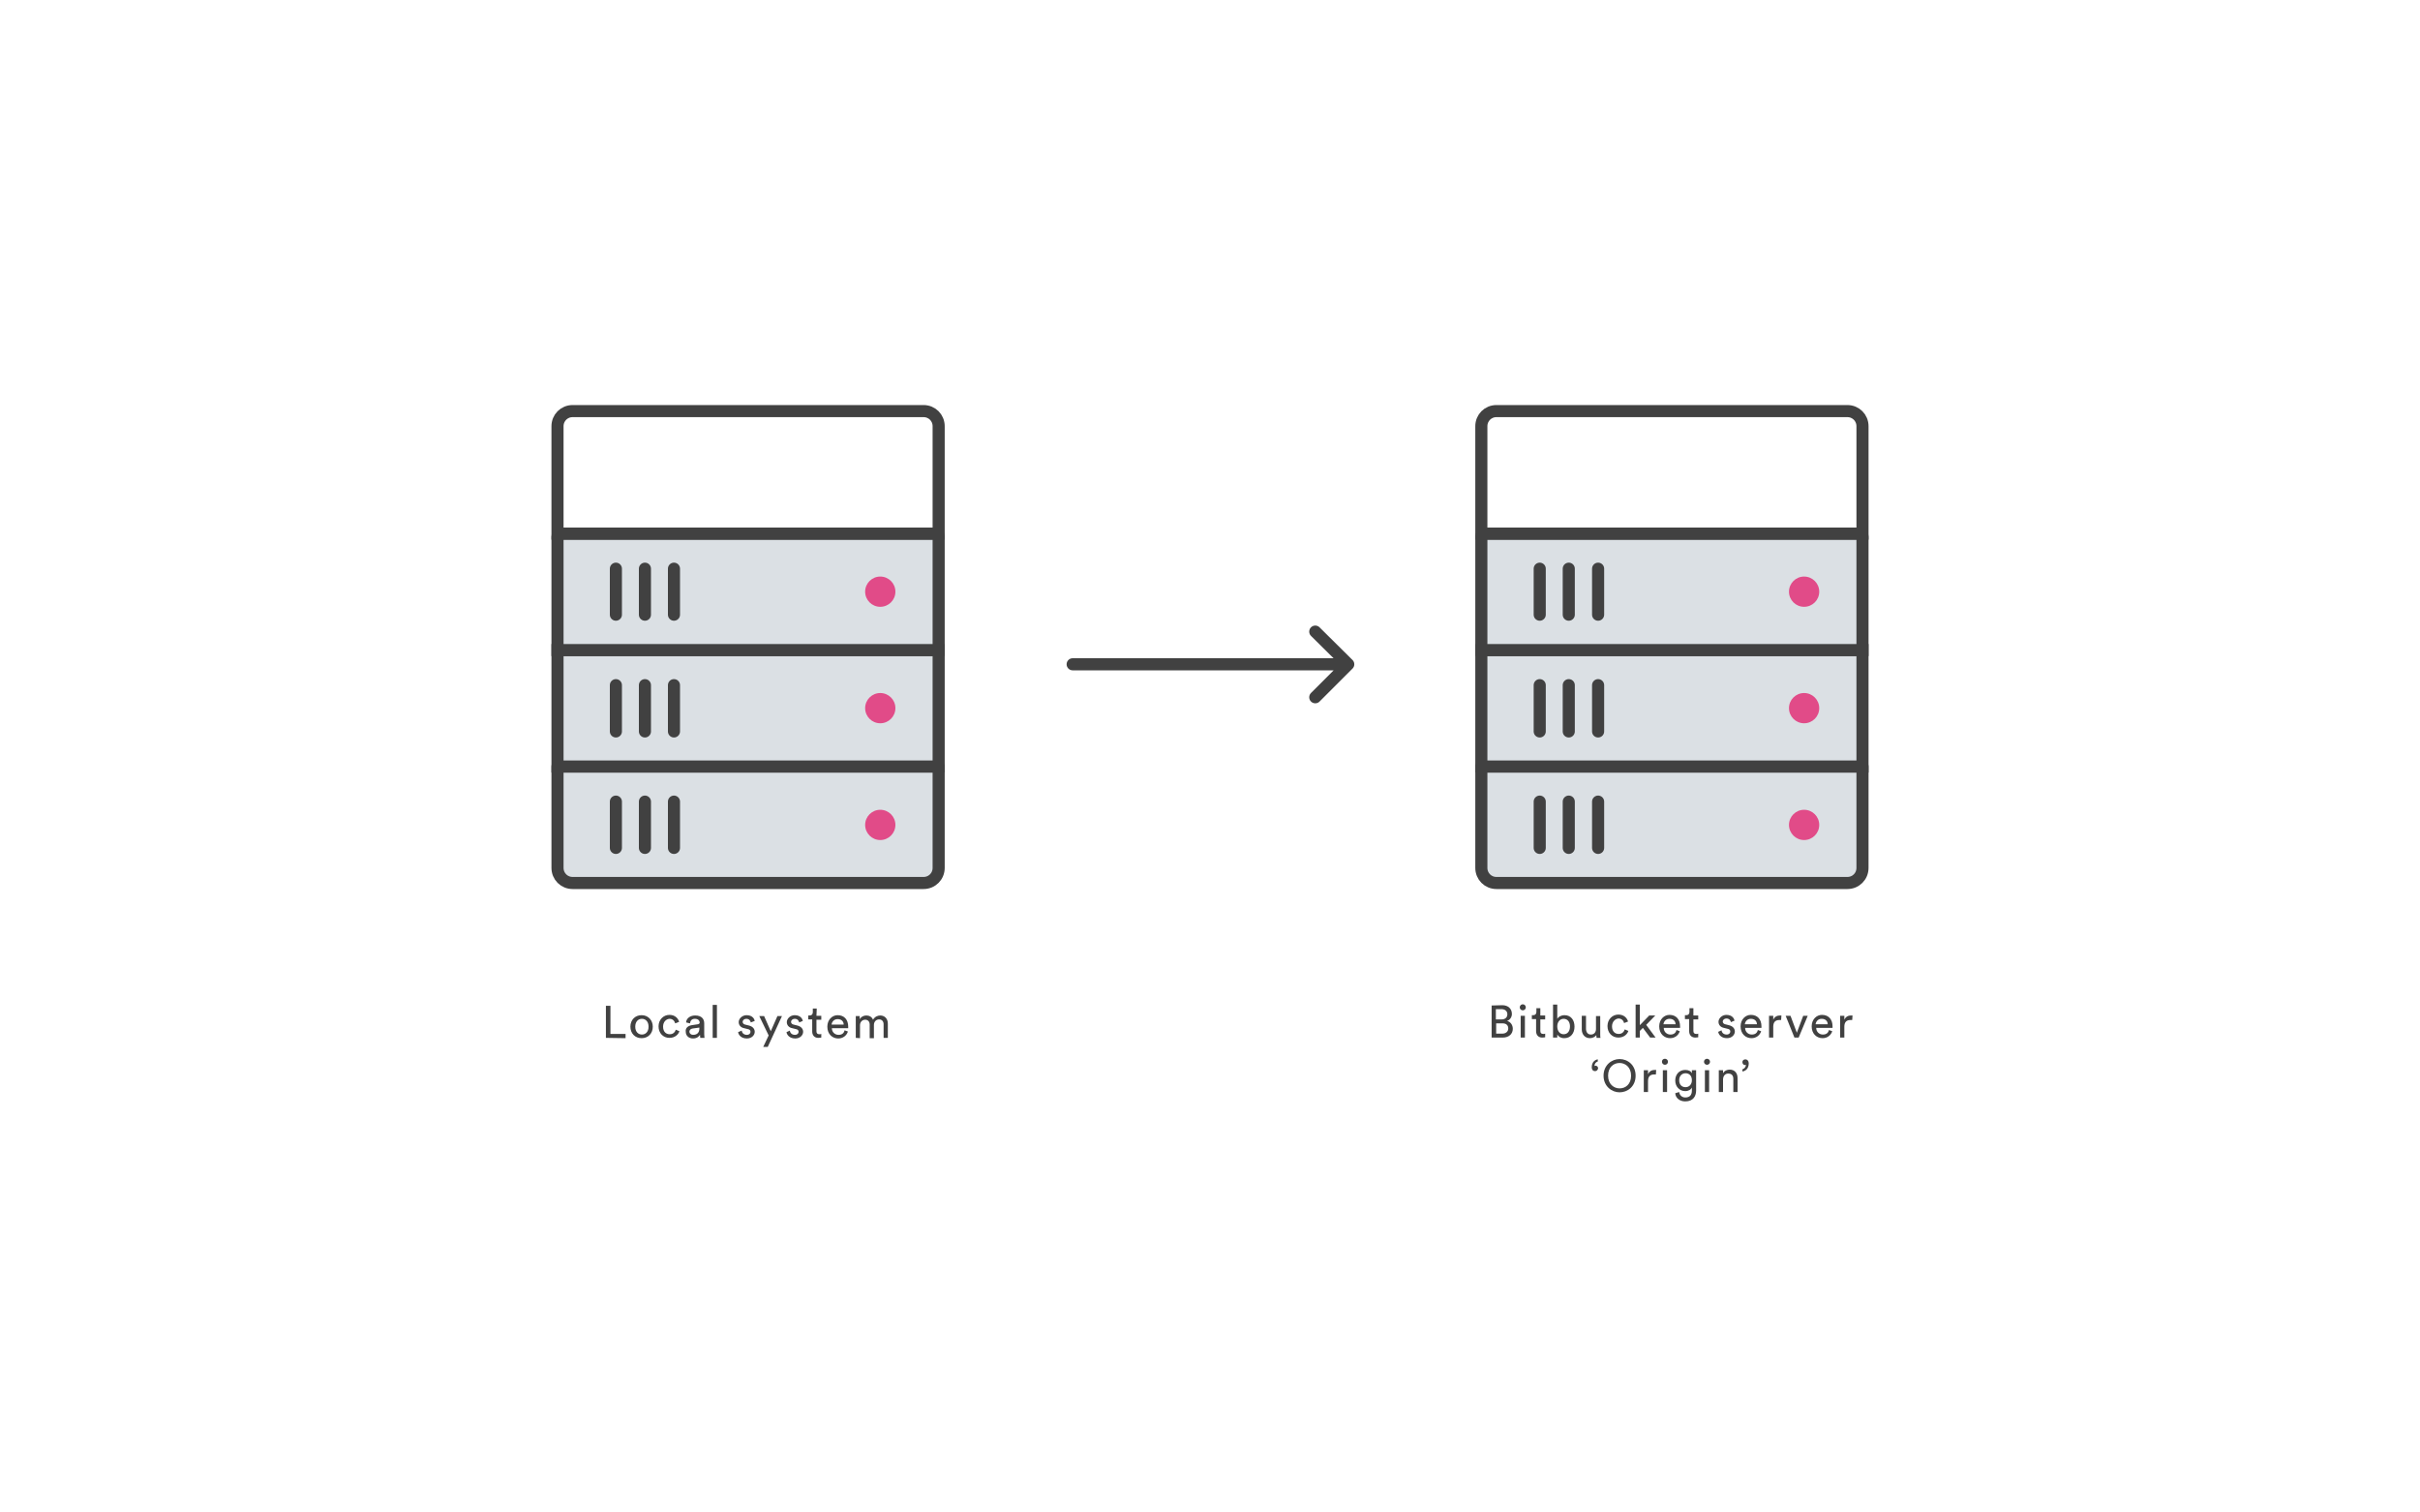 <svg id="Layer_1" xmlns="http://www.w3.org/2000/svg" viewBox="0 0 800 500"><style>.st0{fill:#DBE0E4;stroke:#414141;stroke-width:4;stroke-linecap:round;stroke-linejoin:round;stroke-miterlimit:10;} .st1{fill:#DBE0E4;stroke:#414141;stroke-width:4;stroke-miterlimit:10;} .st2{fill:none;stroke:#414141;stroke-width:4;stroke-linecap:round;stroke-miterlimit:10;} .st3{fill:none;stroke:#414141;stroke-width:4;stroke-miterlimit:10;} .st4{fill:#E14B88;} .st5{fill:none;stroke:#414141;stroke-width:4;stroke-linecap:round;stroke-linejoin:round;stroke-miterlimit:10;} .st6{fill:#414141;}</style><path class="st0" d="M610.7,291.9h-116c-2.8,0-5-2.2-5-5v-33.5h126v33.5C615.7,289.7,613.5,291.9,610.7,291.9z"/><path class="st1" d="M489.7 214.9H615.7V253.4H489.7z"/><path class="st2" d="M509 226.5L509 241.8"/><path class="st2" d="M528.3 226.5L528.3 241.8"/><path class="st2" d="M518.6 226.5L518.6 241.8"/><path class="st1" d="M615.7,214.9h-126v-37.5c0-0.6,0.4-1,1-1h124c0.6,0,1,0.4,1,1V214.9z"/><path class="st3" d="M494.7,135.9h116c2.8,0,5,2.2,5,5v35.5h-126v-35.5C489.7,138.1,491.9,135.9,494.7,135.9z"/><circle class="st4" cx="596.4" cy="272.7" r="5"/><path class="st2" d="M509 265L509 280.3"/><path class="st2" d="M528.3 265L528.3 280.3"/><path class="st2" d="M518.6 265L518.6 280.3"/><circle class="st4" cx="596.4" cy="234.1" r="5"/><path class="st2" d="M509 188L509 203.2"/><path class="st2" d="M528.3 188L528.3 203.2"/><path class="st2" d="M518.6 188L518.6 203.2"/><circle class="st4" cx="596.4" cy="195.6" r="5"/><path class="st5" d="M443.8,219.6h-89.2 M434.8,208.8l10.9,10.8l-10.9,10.9"/><path class="st0" d="M305.3,291.9h-116c-2.8,0-5-2.2-5-5v-33.5h126v33.5C310.3,289.7,308.1,291.9,305.3,291.9z"/><path class="st1" d="M184.3 214.9H310.3V253.4H184.3z"/><path class="st2" d="M203.6 226.5L203.6 241.8"/><path class="st2" d="M222.8 226.5L222.8 241.8"/><path class="st2" d="M213.2 226.5L213.2 241.8"/><path class="st1" d="M310.3,214.9h-126v-37.5c0-0.6,0.4-1,1-1h124c0.6,0,1,0.4,1,1V214.9z"/><path class="st3" d="M189.3,135.9h116c2.8,0,5,2.2,5,5v35.5h-126v-35.5C184.3,138.1,186.5,135.9,189.3,135.9z"/><circle class="st4" cx="291" cy="272.7" r="5"/><path class="st2" d="M203.6 265L203.6 280.3"/><path class="st2" d="M222.8 265L222.8 280.3"/><path class="st2" d="M213.2 265L213.2 280.3"/><circle class="st4" cx="291" cy="234.1" r="5"/><path class="st2" d="M203.6 188L203.6 203.2"/><path class="st2" d="M222.8 188L222.8 203.2"/><path class="st2" d="M213.2 188L213.2 203.2"/><circle class="st4" cx="291" cy="195.6" r="5"/><path class="st6" d="M496.6,332.3c2,0,3.2,1.2,3.2,2.9c0,1.1-0.7,2-1.6,2.3c1.2,0.3,1.9,1.4,1.9,2.6c0,1.7-1.3,2.9-3.3,2.9h-3.7 v-10.6L496.6,332.3L496.6,332.3z M496.4,337c1.2,0,1.9-0.7,1.9-1.7s-0.7-1.7-2-1.7h-1.8v3.4L496.4,337L496.4,337z M496.6,341.7 c1.2,0,2-0.7,2-1.7s-0.6-1.7-1.9-1.7h-2.1v3.4L496.6,341.7L496.6,341.7z"/><path class="st6" d="M503.4,332c0.6,0,1,0.5,1,1c0,0.6-0.5,1-1,1c-0.6,0-1-0.5-1-1C502.4,332.4,502.9,332,503.4,332z M502.7,343 v-7.2h1.4v7.2H502.7z"/><path class="st6" d="M509.2,335.7h1.6v1.3h-1.6v3.8c0,0.7,0.3,1,1,1c0.2,0,0.4,0,0.6-0.1v1.2c-0.1,0-0.5,0.1-1,0.1 c-1.2,0-2-0.8-2-2.1v-4h-1.4v-1.3h0.4c0.8,0,1.1-0.5,1.1-1.1v-1.2h1.3V335.7z"/><path class="st6" d="M513.4,343v-10.9h1.4v4.7c0.3-0.6,1.2-1.2,2.4-1.2c2.2,0,3.3,1.7,3.3,3.8c0,2.1-1.2,3.8-3.4,3.8 c-1.1,0-1.9-0.5-2.3-1.2v1L513.4,343L513.4,343z M516.9,336.8c-1.2,0-2.1,1-2.1,2.5c0,1.6,0.9,2.6,2.1,2.6c1.3,0,2.1-1,2.1-2.6 C519,337.8,518.2,336.8,516.9,336.8z"/><path class="st6" d="M525.6,343.2c-1.7,0-2.7-1.3-2.7-2.9v-4.5h1.4v4.3c0,1,0.5,1.9,1.6,1.9s1.7-0.8,1.7-1.8v-4.3h1.4v5.9 c0,0.6,0,1.1,0.1,1.3h-1.3c0-0.2-0.1-0.6-0.1-0.9C527.3,342.8,526.4,343.2,525.6,343.2z"/><path class="st6" d="M532.9,339.3c0,1.7,1,2.5,2.2,2.5c1.3,0,1.8-0.9,2-1.5l1.2,0.5c-0.3,1-1.4,2.2-3.3,2.2 c-2.1,0-3.6-1.6-3.6-3.8c0-2.2,1.6-3.8,3.6-3.8c1.9,0,2.9,1.2,3.2,2.3l-1.3,0.5c-0.2-0.7-0.7-1.5-1.9-1.5 C534,336.8,532.9,337.7,532.9,339.3z"/><path class="st6" d="M544.2,338.8l3.1,4.2h-1.8l-2.4-3.2l-1,1v2.2h-1.4v-10.9h1.4v6.8l3.1-3.2h2L544.2,338.8z"/><path class="st6" d="M555.3,340.9c-0.4,1.3-1.6,2.3-3.2,2.3c-1.9,0-3.6-1.4-3.6-3.9c0-2.3,1.6-3.8,3.4-3.8c2.2,0,3.5,1.5,3.5,3.8 c0,0.2,0,0.4,0,0.5H550c0,1.3,1,2.2,2.2,2.2s1.8-0.6,2-1.5L555.3,340.9z M553.9,338.6c0-1-0.7-1.8-2-1.8c-1.2,0-1.9,0.9-2,1.8 H553.9z"/><path class="st6" d="M559.8,335.7h1.6v1.3h-1.6v3.8c0,0.7,0.3,1,1,1c0.2,0,0.4,0,0.6-0.1v1.2c-0.1,0-0.5,0.1-1,0.1 c-1.2,0-2-0.8-2-2.1v-4H557v-1.3h0.4c0.8,0,1.1-0.5,1.1-1.1v-1.2h1.3V335.7L559.8,335.7z"/><path class="st6" d="M569.1,340.6c0.1,0.8,0.7,1.4,1.7,1.4c0.8,0,1.2-0.5,1.2-1s-0.3-0.8-0.9-0.9l-1.2-0.3c-1.1-0.2-1.8-1-1.8-2 c0-1.2,1.2-2.3,2.6-2.3c2,0,2.6,1.3,2.7,1.9l-1.2,0.5c-0.1-0.4-0.4-1.2-1.5-1.2c-0.7,0-1.2,0.5-1.2,1c0,0.4,0.3,0.8,0.8,0.9 l1.2,0.3c1.3,0.3,2,1.1,2,2.1s-0.9,2.2-2.6,2.2c-2,0-2.8-1.3-2.9-2.1L569.1,340.6z"/><path class="st6" d="M582.2,340.9c-0.4,1.3-1.6,2.3-3.2,2.3c-1.9,0-3.6-1.4-3.6-3.9c0-2.3,1.6-3.8,3.4-3.8c2.2,0,3.5,1.5,3.5,3.8 c0,0.2,0,0.4,0,0.5h-5.4c0,1.3,1,2.2,2.2,2.2c1.2,0,1.8-0.6,2-1.5L582.2,340.9z M580.8,338.6c0-1-0.7-1.8-2-1.8 c-1.2,0-1.9,0.9-2,1.8H580.8z"/><path class="st6" d="M588.8,337.2c-0.2,0-0.4,0-0.6,0c-1.2,0-2,0.6-2,2.2v3.6h-1.4v-7.2h1.4v1.3c0.5-1.1,1.4-1.4,2.2-1.4 c0.2,0,0.4,0,0.5,0L588.8,337.2L588.8,337.2z"/><path class="st6" d="M594.6,343h-1.4l-2.9-7.2h1.6l2.1,5.6l2.1-5.6h1.5L594.6,343z"/><path class="st6" d="M605.7,340.9c-0.4,1.3-1.6,2.3-3.2,2.3c-1.9,0-3.6-1.4-3.6-3.9c0-2.3,1.6-3.8,3.4-3.8c2.2,0,3.5,1.5,3.5,3.8 c0,0.2,0,0.4,0,0.5h-5.4c0,1.3,1,2.2,2.2,2.2c1.2,0,1.8-0.6,2-1.5L605.7,340.9z M604.2,338.6c0-1-0.7-1.8-2-1.8 c-1.2,0-1.9,0.9-2,1.8H604.2z"/><path class="st6" d="M612.3,337.2c-0.2,0-0.4,0-0.6,0c-1.2,0-2,0.6-2,2.2v3.6h-1.4v-7.2h1.4v1.3c0.5-1.1,1.4-1.4,2.2-1.4 c0.2,0,0.4,0,0.5,0L612.3,337.2L612.3,337.2z"/><path class="st6" d="M527.3,354.1c-0.6,0-1.1-0.4-1.1-1.3c0-1.8,1.2-2.5,2-2.6v0.7c-0.7,0.2-1.1,0.8-1.1,1.5c0,0,0.2-0.1,0.3-0.1 c0.5,0,0.9,0.3,0.9,0.9C528.2,353.7,527.8,354.1,527.3,354.1z"/><path class="st6" d="M535.4,350.1c2.7,0,5.3,2,5.3,5.5c0,3.6-2.7,5.5-5.3,5.5s-5.3-2-5.3-5.5S532.8,350.1,535.4,350.1z M535.4,359.8c2,0,3.8-1.4,3.8-4.2c0-2.8-1.9-4.2-3.8-4.2c-2,0-3.8,1.4-3.8,4.2S533.5,359.8,535.4,359.8z"/><path class="st6" d="M547.4,355.2c-0.2,0-0.4,0-0.6,0c-1.2,0-2,0.6-2,2.2v3.6h-1.4v-7.2h1.4v1.3c0.5-1.1,1.4-1.4,2.2-1.4 c0.2,0,0.4,0,0.5,0L547.4,355.2L547.4,355.2z"/><path class="st6" d="M550.4,350c0.6,0,1,0.5,1,1c0,0.6-0.5,1-1,1c-0.6,0-1-0.5-1-1C549.4,350.4,549.8,350,550.4,350z M549.7,361 v-7.2h1.4v7.2H549.7z"/><path class="st6" d="M555.1,361c0.1,1,0.9,1.8,2,1.8c1.5,0,2.2-0.8,2.2-2.3v-1c-0.3,0.7-1.1,1.2-2.2,1.2c-1.9,0-3.3-1.5-3.3-3.5 s1.3-3.5,3.3-3.5c1.1,0,1.9,0.4,2.2,1.1v-1h1.4v6.7c0,1.8-0.9,3.6-3.6,3.6c-1.8,0-3.2-1.1-3.3-2.7L555.1,361z M559.3,357.1 c0-1.4-0.8-2.3-2.1-2.3c-1.2,0-2.1,0.9-2.1,2.3s0.8,2.3,2.1,2.3C558.4,359.4,559.3,358.5,559.3,357.1z"/><path class="st6" d="M564.3,350c0.6,0,1,0.5,1,1c0,0.6-0.5,1-1,1c-0.6,0-1-0.5-1-1C563.3,350.4,563.8,350,564.3,350z M563.6,361 v-7.2h1.4v7.2H563.6z"/><path class="st6" d="M569.6,361h-1.4v-7.2h1.4v1c0.5-0.9,1.4-1.2,2.2-1.2c1.7,0,2.6,1.2,2.6,2.8v4.6H573v-4.3c0-1-0.4-1.8-1.7-1.8 c-1.1,0-1.7,0.9-1.7,2V361z"/><path class="st6" d="M577,350.2c0.6,0,1.1,0.5,1.1,1.3c0,1.9-1.2,2.6-2.1,2.7v-0.7c0.7-0.2,1.1-0.8,1.2-1.5c0,0-0.1,0.1-0.3,0.1 c-0.5,0-0.9-0.4-0.9-1C576,350.6,576.4,350.2,577,350.2z"/><path class="st6" d="M200.3,343.1v-10.6h1.5v9.3h5v1.4L200.3,343.1L200.3,343.1z"/><path class="st6" d="M215.8,339.4c0,2.2-1.5,3.8-3.7,3.8s-3.7-1.6-3.7-3.8c0-2.2,1.5-3.8,3.7-3.8S215.8,337.3,215.8,339.4z M214.4,339.4c0-1.7-1-2.6-2.2-2.6s-2.2,0.9-2.2,2.6s1,2.6,2.2,2.6S214.4,341.1,214.4,339.4z"/><path class="st6" d="M219.2,339.4c0,1.7,1,2.5,2.2,2.5c1.3,0,1.8-0.9,2-1.5l1.2,0.5c-0.3,1-1.4,2.2-3.3,2.2 c-2.1,0-3.6-1.6-3.6-3.8c0-2.2,1.6-3.8,3.6-3.8c1.9,0,2.9,1.2,3.2,2.3l-1.3,0.5c-0.2-0.7-0.7-1.5-1.9-1.5 C220.2,336.9,219.2,337.8,219.2,339.4z"/><path class="st6" d="M228.7,338.9l2-0.3c0.4-0.1,0.6-0.3,0.6-0.5c0-0.7-0.5-1.3-1.6-1.3c-1,0-1.5,0.6-1.6,1.5l-1.3-0.3 c0.1-1.4,1.4-2.3,3-2.3c2.2,0,3,1.2,3,2.6v3.6c0,0.6,0.1,1,0.1,1.2h-1.4c0-0.2-0.1-0.5-0.1-1c-0.3,0.5-1,1.2-2.3,1.2 c-1.5,0-2.4-1-2.4-2.2C226.5,339.8,227.5,339.1,228.7,338.9z M231.2,340v-0.3L229,340c-0.6,0.1-1.1,0.4-1.1,1.1c0,0.5,0.5,1,1.2,1 C230.3,342.1,231.2,341.5,231.2,340z"/><path class="st6" d="M235.6,343.1v-10.9h1.4v10.9H235.6z"/><path class="st6" d="M245.2,340.7c0.1,0.8,0.7,1.4,1.7,1.4c0.8,0,1.2-0.5,1.2-1s-0.3-0.8-0.9-0.9l-1.2-0.3c-1.1-0.2-1.8-1-1.8-2 c0-1.2,1.2-2.3,2.6-2.3c2,0,2.6,1.3,2.7,1.9l-1.3,0.5c-0.1-0.4-0.4-1.2-1.5-1.2c-0.7,0-1.2,0.5-1.2,1c0,0.4,0.3,0.8,0.8,0.9 l1.2,0.3c1.3,0.3,2,1.1,2,2.1s-0.9,2.2-2.6,2.2c-2,0-2.8-1.3-2.9-2.1L245.2,340.7z"/><path class="st6" d="M252.3,346.1l1.8-3.8l-3.1-6.4h1.6l2.2,5l2.2-5h1.5l-4.7,10.2L252.3,346.1L252.3,346.1z"/><path class="st6" d="M261.1,340.7c0.1,0.8,0.7,1.4,1.7,1.4c0.8,0,1.2-0.5,1.2-1s-0.3-0.8-0.9-0.9l-1.2-0.3c-1.1-0.2-1.8-1-1.8-2 c0-1.2,1.2-2.3,2.6-2.3c2,0,2.6,1.3,2.7,1.9l-1.2,0.5c-0.1-0.4-0.4-1.2-1.5-1.2c-0.7,0-1.2,0.5-1.2,1c0,0.4,0.3,0.8,0.8,0.9 l1.2,0.3c1.3,0.3,2,1.1,2,2.1s-0.9,2.2-2.6,2.2c-2,0-2.8-1.3-2.9-2.1L261.1,340.7z"/><path class="st6" d="M269.9,335.8h1.6v1.3h-1.6v3.8c0,0.7,0.3,1,1,1c0.2,0,0.4,0,0.6-0.1v1.2c-0.1,0-0.5,0.1-1,0.1 c-1.2,0-2-0.8-2-2.1v-4h-1.3v-1.3h0.4c0.8,0,1.1-0.5,1.1-1.1v-1.2h1.3L269.9,335.8L269.9,335.8z"/><path class="st6" d="M280.3,341c-0.4,1.3-1.6,2.3-3.2,2.3c-1.9,0-3.6-1.4-3.6-3.9c0-2.3,1.6-3.8,3.4-3.8c2.2,0,3.5,1.5,3.5,3.8 c0,0.2,0,0.4,0,0.5H275c0,1.3,1,2.2,2.2,2.2s1.8-0.6,2-1.5L280.3,341z M278.9,338.7c0-1-0.7-1.8-2-1.8c-1.2,0-1.9,0.9-2,1.8H278.9 z"/><path class="st6" d="M282.9,343.1v-7.2h1.3v1c0.5-0.8,1.3-1.2,2.2-1.2s1.8,0.4,2.2,1.4c0.6-1,1.5-1.4,2.4-1.4 c1.3,0,2.5,0.9,2.5,2.7v4.7h-1.4v-4.5c0-0.9-0.5-1.6-1.5-1.6s-1.7,0.8-1.7,1.8v4.4h-1.4v-4.5c0-0.9-0.5-1.6-1.5-1.6 s-1.7,0.8-1.7,1.8v4.3L282.9,343.1L282.9,343.1z"/></svg>